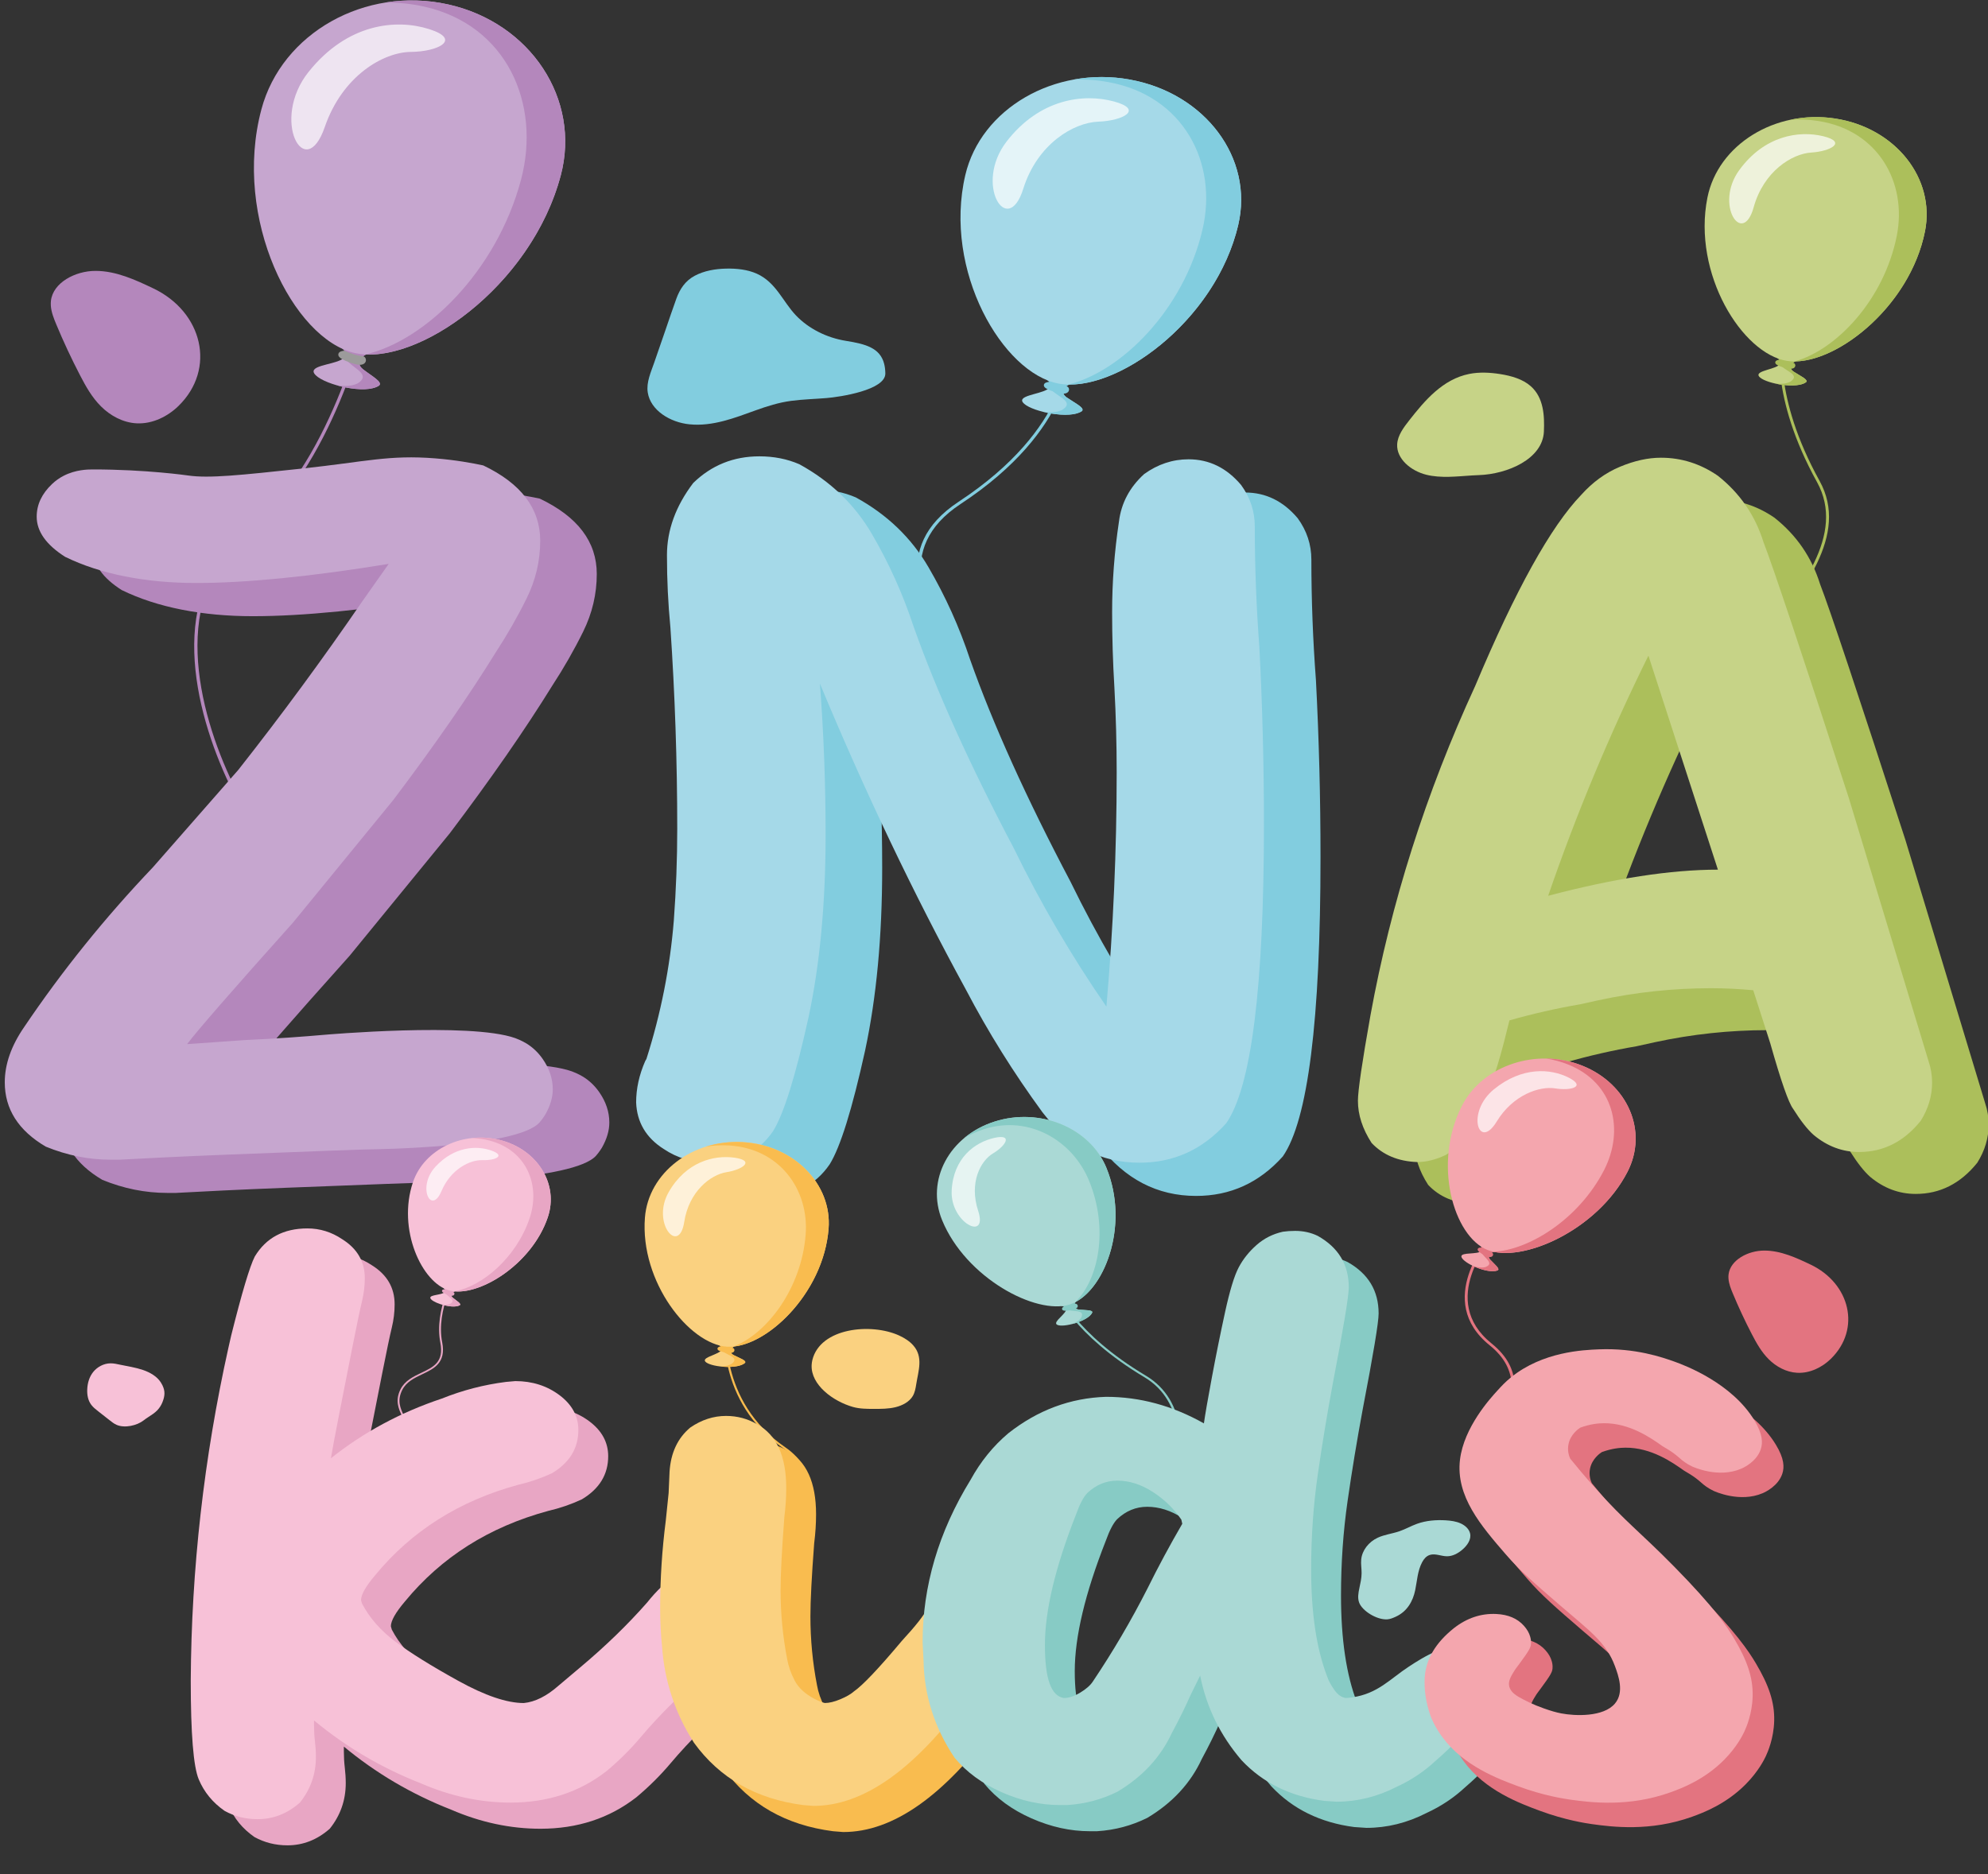 <svg xmlns="http://www.w3.org/2000/svg" id="katman_1" viewBox="0 0 1392.5 1313"><rect x="0" y="0" width="1392.5" height="1313" fill="#333333" stroke="none"/><defs><style>      .st0 {        fill: #fad180;      }      .st1 {        fill: #f7c1d7;      }      .st2 {        fill: #fff;      }      .st3 {        fill: #9c9b9b;      }      .st4 {        fill: #acbf5b;      }      .st5 {        fill: #b487bc;      }      .st6 {        fill: #f9bc4f;      }      .st7 {        fill: #e8a6c4;      }      .st8 {        fill: #a5d9e8;      }      .st9 {        fill: #c6a6cf;      }      .st10 {        fill: #82cddf;      }      .st11 {        fill: #e37480;      }      .st12 {        fill: #f4a6ae;      }      .st13 {        fill: #c6d387;      }      .st14 {        fill: #87cbc5;      }      .st15 {        fill: #aad9d5;      }      .st16 {        opacity: .7;      }    </style></defs><g><path class="st10" d="M671.72,478.12c.21,0,.43-.02.64-.02.62,0,1.24.02,1.85.04-1.54-3-3.11-6.02-4.69-9.06-21.7-41.66-44.15-84.73,3.33-115.99,79.74-52.51,77.48-106.89,77.45-107.43l-2.25.1c.03.53,2.23,53.86-76.55,105.73-48.94,32.23-26.11,76.05-4.03,118.42,1.43,2.75,2.85,5.48,4.25,8.2Z"></path><path class="st8" d="M732.42,265.37s6.97,3.9,1.01,7.51c-5.96,3.61-22.53,4.35-15.98,10.06,6.54,5.69,31.96,10.89,40.34,5.08,2.43-2.18-4.86-5.62-10.53-9.54-5.7-3.93-.81-8.86,3.48-9.75,1.45-.28-18.32-3.36-18.32-3.36Z"></path><path class="st10" d="M747.26,278.47c-5.7-3.93-.81-8.86,3.48-9.75,1.45-.28-18.32-3.36-18.32-3.36,0,0,4.62,2.59,3.11,5.5.77,6.15,18.91,9.64,8.51,16.3-4.3,2.03-8.78,1.83-12.98,1.46,9.75,2.37,21.52,3.01,26.74-.6,2.43-2.18-4.86-5.62-10.53-9.54Z"></path><path class="st8" d="M867.35,157.49c-15.94,68.12-86.49,118.39-125.71,111.25-39.22-7.15-81.17-79.04-65.49-146.07,10.91-46.57,62.54-76.53,115.34-66.91,52.8,9.61,86.76,55.17,75.85,101.73Z"></path><path class="st10" d="M791.49,55.76c-13.62-2.48-27.15-2.32-39.93.08,8.15-.37,16.47.15,24.82,1.68,52.79,9.61,76.82,56.73,65.92,103.31-13.21,56.39-57,99.44-93.95,108.55,40.08.93,103.94-47.49,118.99-111.88,10.91-46.56-23.06-92.12-75.85-101.73Z"></path><g class="st16"><path class="st2" d="M705.1,99.11c23.2-29.97,53.91-33.77,75.14-28.03,21.23,5.75,6.2,13.53-10.98,14.16-17.18.63-42.65,15.51-52.54,47.08-10.92,34.83-34.81-3.25-11.61-33.21Z"></path></g><path class="st10" d="M735.96,273.64c-3.56-1.36-4.99-2.56-4.77-3.99.25-1.67,2.56-1.97,3.33-2.08l.49-.06.97.39c1.5.57,6.7,2.46,10.48,2.53l.77.15c1.27.49,1.91,1.97,1.41,3.23-.34.88-1.71,2.8-6.86,1.58-2.04-.48-4.12-1.11-5.82-1.76Z"></path></g><g><path class="st5" d="M163.51,549.8c-25.41-52.55-44.92-133.73,10.22-175.88,59.57-45.54,83.55-150.26,83.78-151.31l-2.26-.29c-.23,1.04-24,104.83-82.79,149.77-56.14,42.91-37.01,124.73-11.48,178.04.84-.13,1.68-.24,2.52-.33Z"></path><path class="st9" d="M238.56,243.13s7.51,4.73.77,8.71c-6.75,3.97-25.1,4.28-18.13,11.09,6.95,6.79,34.79,13.62,44.33,7.19,2.79-2.43-5.11-6.64-11.19-11.36-6.11-4.72-.48-10.26,4.31-11.14,1.61-.27-20.09-4.48-20.09-4.48Z"></path><path class="st5" d="M254.34,258.75c-6.11-4.72-.48-10.26,4.31-11.14,1.61-.27-20.09-4.48-20.09-4.48,0,0,4.99,3.14,3.18,6.45.56,7.13,20.43,11.77,8.63,19.1-4.85,2.2-9.79,1.82-14.41,1.25,10.66,3.06,23.63,4.18,29.57.18,2.79-2.43-5.11-6.64-11.19-11.36Z"></path><path class="st9" d="M392.75,123.03c-20.83,78.12-101.16,133.84-144.16,124.3-43-9.55-85.97-93.93-65.46-170.81C197.38,23.11,255.85-9.78,313.74,3.07c57.88,12.84,93.26,66.56,79.01,119.96Z"></path><path class="st5" d="M313.74,3.07c-14.93-3.31-29.89-3.57-44.12-1.22,9.02-.16,18.19.72,27.35,2.75,57.88,12.84,82.2,68.04,67.95,121.45-17.26,64.67-67.68,112.93-108.93,122.22,44.24,2.4,117.08-51.4,136.77-125.25,14.25-53.4-21.13-107.12-79.01-119.96Z"></path><g class="st16"><path class="st2" d="M216.23,50.27c27.05-33.83,61.16-37.22,84.35-29.88,23.19,7.33,6.21,15.83-12.81,15.98-19.01.16-47.86,16.5-60.28,52.62-13.72,39.85-38.32-4.9-11.27-38.72Z"></path></g><path class="st3" d="M242.08,252.8c-3.87-1.69-5.39-3.11-5.08-4.76.36-1.92,2.92-2.2,3.77-2.3l.55-.05,1.05.49c1.63.71,7.29,3.07,11.46,3.27l.85.2c1.37.6,2.02,2.34,1.41,3.78-.42,1.01-2.03,3.18-7.66,1.6-2.24-.62-4.49-1.41-6.35-2.23Z"></path></g><g><path class="st4" d="M1197.81,507.73c-.54-15.81,15.53-35.5,34.13-58.31,28.65-35.12,61.12-74.93,40.8-111.67-33.47-60.5-25.66-99.14-25.58-99.52l1.99.33c-.08.38-7.73,38.49,25.41,98.4,20.85,37.7-11.99,77.97-40.97,113.5-17.63,21.61-34.27,42.01-33.76,57.21l-2.02.05Z"></path><path class="st13" d="M1244.35,250.34s5.62,2.95,1,5.93c-4.62,2.98-17.73,3.91-12.39,8.3,5.34,4.38,25.61,7.97,32.09,3.19,1.87-1.78-4-4.35-8.6-7.35-4.61-2.99-.88-7,2.5-7.79,1.14-.25-14.61-2.28-14.61-2.28Z"></path><path class="st4" d="M1256.45,260.41c-4.61-2.99-.88-7,2.5-7.79,1.14-.25-14.61-2.28-14.61-2.28,0,0,3.73,1.96,2.61,4.29.77,4.86,15.24,7.25,7.17,12.74-3.35,1.7-6.91,1.63-10.24,1.42,7.79,1.67,17.13,1.93,21.17-1.03,1.87-1.78-4-4.35-8.6-7.35Z"></path><path class="st13" d="M1348.35,162.06c-10.81,54.29-65.35,95.59-96.61,90.76-31.25-4.85-66.42-60.93-55.78-114.36,7.39-37.12,47.49-61.93,89.58-55.41,42.08,6.52,70.21,41.9,62.82,79.01Z"></path><path class="st4" d="M1285.54,83.05c-10.85-1.68-21.57-1.27-31.63.9,6.44-.47,13.05-.23,19.71.81,42.07,6.52,62.37,43.35,54.98,80.47-8.95,44.94-42.49,79.96-71.51,87.95,31.77-.1,81.07-39.78,91.27-91.11,7.39-37.12-20.73-72.5-62.82-79.01Z"></path><g class="st16"><path class="st2" d="M1218.26,119.19c17.58-24.22,41.8-27.88,58.78-23.77,16.97,4.11,5.27,10.59-8.33,11.45-13.59.85-33.37,13.18-40.36,38.39-7.72,27.82-27.66-1.85-10.09-26.07Z"></path></g><path class="st4" d="M1247.37,256.82c-2.86-1-4.02-1.92-3.88-3.06.16-1.33,1.98-1.61,2.58-1.72l.39-.06.78.29c1.2.43,5.38,1.81,8.37,1.79l.62.1c1.01.36,1.57,1.52,1.2,2.53-.25.71-1.28,2.25-5.4,1.4-1.63-.34-3.29-.79-4.66-1.28Z"></path></g><path class="st5" d="M123.55,835.71h-6.38c-15.44,0-30.6-3.05-45.48-9.15-19.15-11.26-28.73-26.27-28.73-45.05,0-12.67,4.51-25.57,13.57-38.71,26.59-39.42,56.65-76.72,90.17-111.92,19.95-22.76,39.9-45.52,59.85-68.28,30.32-38.47,59.31-77.89,86.98-118.25l18.35-26.04c-54.8,8.92-99.74,13.37-134.85,13.37s-66.77-6.09-91.76-18.3c-13.3-8.45-19.95-17.83-19.95-28.16,0-8.45,3.59-16.07,10.77-22.88,2.44-2.31,5.14-4.23,8.1-5.75,8.37-4.32,16.83-4.45,20.23-4.45,37.54-.04,66.89,4.23,66.89,4.23,14.71,2.14,36.54-.2,80.21-4.88,44.53-4.78,60.64-9.7,93.08-7.1,14.25,1.14,25.84,3.28,33.51,4.93,26.59,12.67,39.9,30.27,39.9,52.79,0,14.08-3.19,27.57-9.57,40.47-6.38,12.91-13.57,25.46-21.54,37.66-19.15,30.97-43.09,65.46-71.81,103.47-23.41,28.62-46.81,57.25-70.22,85.87-42.03,46.93-66.77,75.31-74.21,85.17l39.9-2.82c23.55-1.06,42.76-2.54,55.85-3.69,0,0,102.36-8.99,134.06,2.28,4.29,1.53,7.9,3.76,7.9,3.76,4.42,2.73,8.17,6.29,11.25,10.67,4.79,6.81,7.18,13.97,7.18,21.47,0,5.63-1.73,11.5-5.19,17.6,0,0-1.78,2.96-4.04,5.54-15.62,17.84-117.64,18.88-117.64,18.88-7.29.07-38.05,1.27-99.57,3.66-32.64,1.27-59.31,2.63-76.78,3.59Z"></path><path class="st10" d="M537.17,837.82c19.19,0,33.86-7.38,43.98-22.15,7.47-11.99,15.73-38.52,24.79-79.59,8-37.37,11.99-80.05,11.99-128.04,0-35.52-1.32-70.82-4-105.89,31.46,75.68,65.56,147.19,102.34,214.55,15.47,29.53,33.32,58.14,53.57,85.82,18.13,23.53,40.78,35.3,67.96,35.3,23.99,0,44.25-9.22,60.76-27.68,17.59-25.37,26.39-95.27,26.39-209.71,0-41.53-1.06-82.82-3.2-123.89-2.12-28.14-3.2-56.29-3.2-84.44,0-10.61-3.2-20.3-9.59-29.07-10.12-11.99-22.39-17.99-36.78-17.99-11.19,0-21.59,3.46-31.18,10.38-10.12,9.24-15.99,20.31-17.59,33.22-3.2,21.23-4.8,42.46-4.8,63.67,0,17.54.54,35.07,1.6,52.6,1.07,19.84,1.6,39.69,1.6,59.52,0,54.45-2.4,109.13-7.2,164.03-24.51-35.52-46.1-72.43-64.76-110.74-30.91-58.59-54.37-110.5-70.36-155.72-7.46-22.6-17.19-44.18-29.18-64.71-11.99-20.53-28.91-36.79-50.77-48.79-8.52-3.69-17.85-5.54-27.98-5.54-18.11,0-33.58,6.23-46.37,18.69-12.26,16.16-18.39,32.99-18.39,50.52s.8,33.91,2.4,50.52c3.2,47.06,4.8,94.13,4.8,141.19,0,21.23-.8,42.68-2.4,64.37-2.66,32.77-9.06,65.06-19.19,96.9l-.8,1.38c-4.26,9.69-6.4,19.38-6.4,29.07.54,13.84,6.93,24.69,19.19,32.53,9.59,6.47,20.53,9.69,32.78,9.69Z"></path><path class="st4" d="M1032.28,843.45c-13.3-.47-23.94-4.93-31.92-13.37-6.38-9.85-9.58-19.71-9.58-29.56,0-7.04,2.92-26.98,8.78-59.83,14.36-78.83,38.83-155.79,73.41-230.87,28.19-67.1,52.93-111.67,74.21-133.74,7.98-8.91,17.02-15.49,27.13-19.71,10.1-4.22,19.67-6.34,28.73-6.34,14.36,0,27.65,4.22,39.9,12.67,15.42,12.21,26.06,27.69,31.92,46.46,6.91,17.84,26.86,77.67,59.85,179.49l55.86,184.42c1.6,4.7,2.39,9.62,2.39,14.78,0,9.39-2.67,18.3-7.98,26.75-11.71,14.55-26.07,21.82-43.09,21.82-11.71,0-22.34-3.98-31.92-11.97-4.26-3.75-9.05-9.85-14.36-18.3-3.19-4.22-8.52-19.47-15.96-45.75l-11.97-37.31c-10.11-.93-19.95-1.41-29.52-1.41-26.61,0-52.94,2.82-79,8.45l-12.77,2.82c-16.49,2.82-32.99,6.58-49.47,11.26l-1.6,6.33c-11.71,48.81-26.07,78.13-43.09,87.99-6.92,3.28-13.57,4.93-19.95,4.93ZM1124.04,656.92c46.28-12.2,85.9-18.3,118.89-18.3l-48.67-149.93c-27.13,54.9-50.54,110.98-70.22,168.23Z"></path><path class="st9" d="M83.93,812.44h-6.38c-15.44,0-30.6-3.05-45.48-9.15-19.15-11.26-28.73-26.27-28.73-45.05,0-12.67,4.51-25.57,13.57-38.71,26.59-39.42,56.65-76.72,90.17-111.92,19.95-22.76,39.9-45.52,59.85-68.28,30.32-38.47,59.31-77.89,86.98-118.25l18.35-26.04c-54.8,8.92-99.74,13.37-134.85,13.37s-66.77-6.09-91.76-18.3c-13.3-8.45-19.95-17.83-19.95-28.16,0-8.45,3.59-16.07,10.77-22.88,2.44-2.31,5.14-4.23,8.1-5.75,8.37-4.32,16.83-4.45,20.23-4.45,37.54-.04,66.89,4.23,66.89,4.23,14.71,2.14,36.54-.2,80.21-4.88,44.53-4.78,60.64-9.7,93.08-7.1,14.25,1.14,25.84,3.28,33.51,4.93,26.59,12.67,39.9,30.27,39.9,52.79,0,14.08-3.19,27.57-9.57,40.47-6.38,12.91-13.57,25.46-21.54,37.66-19.15,30.97-43.09,65.46-71.81,103.47-23.41,28.62-46.81,57.25-70.22,85.87-42.03,46.93-66.77,75.31-74.21,85.17l39.9-2.82c23.55-1.06,42.76-2.54,55.85-3.69,0,0,102.36-8.99,134.06,2.28,4.29,1.53,7.9,3.76,7.9,3.76,4.42,2.73,8.17,6.29,11.25,10.67,4.79,6.81,7.18,13.97,7.18,21.47,0,5.63-1.73,11.5-5.19,17.6,0,0-1.78,2.96-4.04,5.54-15.62,17.84-117.64,18.88-117.64,18.88-7.29.07-38.05,1.27-99.57,3.66-32.64,1.27-59.31,2.63-76.78,3.59Z"></path><path class="st8" d="M497.54,814.55c19.19,0,33.86-7.38,43.98-22.15,7.47-11.99,15.73-38.52,24.79-79.59,8-37.37,11.99-80.05,11.99-128.04,0-35.52-1.32-70.82-4-105.89,31.46,75.68,65.56,147.19,102.34,214.55,15.47,29.53,33.32,58.14,53.57,85.82,18.13,23.53,40.78,35.3,67.96,35.3,23.99,0,44.25-9.22,60.76-27.68,17.59-25.37,26.39-95.27,26.39-209.71,0-41.53-1.06-82.82-3.2-123.89-2.12-28.14-3.2-56.29-3.2-84.44,0-10.61-3.2-20.3-9.59-29.07-10.12-11.99-22.39-17.99-36.78-17.99-11.19,0-21.59,3.46-31.18,10.38-10.12,9.24-15.99,20.31-17.59,33.22-3.2,21.23-4.8,42.46-4.8,63.67,0,17.54.54,35.07,1.6,52.6,1.07,19.84,1.6,39.69,1.6,59.52,0,54.45-2.4,109.13-7.2,164.03-24.51-35.52-46.1-72.43-64.76-110.74-30.91-58.59-54.37-110.5-70.36-155.72-7.46-22.6-17.19-44.18-29.18-64.71-11.99-20.53-28.91-36.79-50.77-48.79-8.52-3.69-17.85-5.54-27.98-5.54-18.11,0-33.58,6.23-46.37,18.69-12.26,16.16-18.39,32.99-18.39,50.52s.8,33.91,2.4,50.52c3.2,47.06,4.8,94.13,4.8,141.19,0,21.23-.8,42.68-2.4,64.37-2.66,32.77-9.06,65.06-19.19,96.9l-.8,1.38c-4.26,9.69-6.4,19.38-6.4,29.07.54,13.84,6.93,24.69,19.19,32.53,9.59,6.47,20.53,9.69,32.78,9.69Z"></path><path class="st13" d="M992.66,814.08c-13.3-.47-23.94-4.93-31.92-13.37-6.38-9.85-9.58-19.71-9.58-29.56,0-7.04,2.92-26.98,8.78-59.83,14.36-78.83,38.83-155.79,73.41-230.87,28.19-67.1,52.93-111.67,74.21-133.74,7.98-8.91,17.02-15.49,27.13-19.71,10.1-4.22,19.67-6.34,28.73-6.34,14.36,0,27.65,4.22,39.9,12.67,15.42,12.21,26.06,27.69,31.92,46.46,6.91,17.84,26.86,77.67,59.85,179.49l55.86,184.42c1.6,4.7,2.39,9.62,2.39,14.78,0,9.39-2.67,18.3-7.98,26.75-11.71,14.55-26.07,21.82-43.09,21.82-11.71,0-22.34-3.98-31.92-11.97-4.26-3.75-9.05-9.85-14.36-18.3-3.19-4.22-8.52-19.47-15.96-45.75l-11.97-37.31c-10.11-.93-19.95-1.41-29.52-1.41-26.61,0-52.94,2.82-79,8.45l-12.77,2.82c-16.49,2.82-32.99,6.58-49.47,11.26l-1.6,6.33c-11.71,48.81-26.07,78.13-43.09,87.99-6.92,3.28-13.57,4.93-19.95,4.93ZM1084.42,627.55c46.28-12.2,85.9-18.3,118.89-18.3l-48.67-149.93c-27.13,54.9-50.54,110.98-70.22,168.23Z"></path><g><path class="st7" d="M259.71,1024.99l-.61-1.02c.15-.07,15.16-7.2,22.81-18.08,3.65-5.19,1.77-9.28-.41-14.02-2.29-4.99-4.9-10.64-1.01-18.48,3.05-6.15,8.96-8.96,14.67-11.68,8.55-4.07,15.93-7.58,13.27-21.14-4.56-23.23,10.41-48.31,10.56-48.56l1.16.54c-.15.25-14.91,24.98-10.42,47.82,2.82,14.38-5.7,18.44-13.94,22.36-5.52,2.63-11.23,5.34-14.09,11.12-3.66,7.4-1.28,12.58,1.03,17.59,2.22,4.82,4.31,9.37.3,15.07-7.84,11.15-23.16,18.42-23.31,18.49Z"></path><path class="st1" d="M310.44,902.03s3.31,2.23.13,3.82c-3.18,1.59-11.54,1.34-8.54,4.46,3.01,3.11,15.52,6.68,20.03,4.07,1.33-1.01-2.16-3.01-4.82-5.2-2.66-2.19.04-4.49,2.24-4.77.74-.09-9.04-2.38-9.04-2.38Z"></path><path class="st7" d="M317.24,909.19c-2.66-2.19.04-4.49,2.24-4.77.74-.09-9.04-2.38-9.04-2.38,0,0,2.19,1.48,1.29,2.89.08,3.13,9.02,5.57,3.46,8.52-2.26.86-4.51.59-6.6.24,4.78,1.56,10.67,2.32,13.48.7,1.33-1.01-2.16-3.01-4.82-5.2Z"></path><path class="st1" d="M383.69,852.81c-11.43,33.69-49.42,56.34-68.79,51.27-19.36-5.08-36.85-42.84-25.61-75.99,7.82-23.03,35.28-36.17,61.35-29.34,26.06,6.83,40.86,31.04,33.04,54.07Z"></path><path class="st7" d="M350.65,798.75c-6.72-1.76-13.54-2.18-20.08-1.46,4.11.12,8.27.69,12.4,1.77,26.06,6.83,35.78,31.45,27.97,54.49-9.47,27.89-33.64,47.91-52.68,51.1,20.1,1.98,54.64-19.99,65.44-51.84,7.81-23.03-6.98-47.24-33.04-54.07Z"></path><g class="st16"><path class="st2" d="M305.04,817.32c13.17-14.21,28.8-14.97,39.19-11.28,10.39,3.69,2.43,7.05-6.23,6.71-8.67-.33-22.22,6.2-28.78,21.72-7.24,17.12-17.34-2.95-4.17-17.15Z"></path></g><path class="st7" d="M311.81,906.34c-1.72-.82-2.38-1.48-2.2-2.19.21-.83,1.39-.9,1.78-.92h.25s.47.22.47.22c.73.35,3.25,1.49,5.14,1.67l.38.11c.61.29.86,1.06.55,1.68-.22.43-1,1.34-3.53.54-1-.32-2.01-.71-2.84-1.11Z"></path></g><g><path class="st11" d="M1053.2,999.99c-3.95,13-8,26.38-5.87,40.5.5-.94,1.06-1.86,1.66-2.76-1.26-12.88,2.48-25.24,6.14-37.28,6.4-21.03,12.44-40.9-10.42-59.33-37.52-30.24-.18-72.53.2-72.95l-1.55-1.09c-.39.44-38.89,43.98.01,75.33,21.97,17.71,16.08,37.07,9.84,57.58Z"></path><g><path class="st12" d="M1036.62,872.34s3.79,3.37-.59,4.91c-4.38,1.54-15.03-.09-11.8,4.37,3.23,4.45,18.54,10.98,24.82,8.35,1.9-1.08-2.17-4.19-5.14-7.41-2.98-3.21.93-5.74,3.81-5.75.97,0-11.1-4.47-11.1-4.47Z"></path><path class="st11" d="M1043.9,882.56c-2.98-3.21.93-5.74,3.81-5.75.97,0-11.1-4.47-11.1-4.47,0,0,2.51,2.24,1.08,3.89-.51,4.01,10.44,8.53,2.75,11.44-3.07.74-5.89.04-8.49-.72,5.81,2.74,13.19,4.64,17.1,3.01,1.9-1.08-2.17-4.19-5.14-7.41Z"></path></g><path class="st12" d="M1139.99,820.9c-21.25,41.28-74.3,64.28-98.07,54.77-23.77-9.52-38.7-60.55-17.8-101.18,14.53-28.22,52.25-40.71,84.24-27.89,31.99,12.82,46.15,46.09,31.62,74.31Z"></path><path class="st11" d="M1108.37,746.59c-8.25-3.31-16.88-4.92-25.4-5.01,5.24.79,10.45,2.18,15.51,4.21,31.99,12.82,39.57,45.82,25.04,74.05-17.6,34.17-52.46,55.98-77.43,57.08,25.33,5.68,73.82-17,93.9-56.02,14.53-28.22.37-61.49-31.62-74.31Z"></path><g class="st16"><path class="st2" d="M1046.37,763.18c19.64-16.11,39.78-14.63,52.34-8.28,12.56,6.35,1.73,9.39-9.29,7.6-11.03-1.78-29.65,4.45-41.08,23.26-12.63,20.75-21.6-6.48-1.97-22.59Z"></path></g><path class="st11" d="M1037.51,878.06c-2.04-1.32-2.75-2.26-2.38-3.14.44-1.03,1.96-.93,2.46-.9l.32.02.56.37c.86.56,3.86,2.42,6.25,2.94l.47.2c.73.47.89,1.49.37,2.23-.36.52-1.54,1.56-4.62.14-1.22-.57-2.43-1.23-3.41-1.86Z"></path></g><g><path class="st14" d="M824.13,1050.3c.54-.03,1.08-.05,1.61-.06,3.74-33.01,6.26-68.96-23.24-86.58-49.48-29.55-61.27-58.34-61.38-58.63l-1.51.46c.11.29,12.02,29.49,61.99,59.33,28.79,17.19,26.24,52.8,22.52,85.47Z"></path><g><path class="st15" d="M743.08,914.76s5.17.06,3.34,3.71c-1.84,3.66-10.41,8.85-4.79,10,5.61,1.15,21.11-3.44,23.43-8.97.49-1.87-4.69-1.59-9.18-2.04-4.5-.45-3.73-4.5-1.76-6.21.67-.57-11.03,3.51-11.03,3.51Z"></path><path class="st14" d="M755.88,917.46c-4.5-.45-3.73-4.5-1.76-6.21.67-.57-11.03,3.51-11.03,3.51,0,0,3.43.04,3.71,2.03,2.7,3.06,13.68-.33,10.61,6.24-1.54,2.33-4.01,3.52-6.39,4.54,6.09-1.56,12.61-4.63,14.05-8.07.49-1.87-4.69-1.59-9.18-2.04Z"></path></g><path class="st15" d="M774.95,818.09c16.85,40.98-2.09,88.25-25.69,95.8-23.59,7.54-72.75-18.68-89.33-59.01-11.51-28.02,4.89-58.97,36.66-69.13,31.77-10.16,66.85,4.32,78.37,32.33Z"></path><path class="st14" d="M696.58,785.76c-8.19,2.62-15.35,6.63-21.28,11.61,4.21-2.56,8.85-4.69,13.88-6.3,31.76-10.16,62.12,8.03,73.64,36.06,13.94,33.92,6.59,69.59-9.74,85.15,21.74-11.11,37.8-55.45,21.87-94.19-11.52-28.02-46.6-42.49-78.37-32.33Z"></path><g class="st16"><path class="st2" d="M666.6,833.93c1.23-22.72,16.2-33.64,29.68-36.73,13.47-3.08,8.35,5.43-.59,10.74-8.94,5.31-16.99,20.64-10.52,40.35,7.13,21.76-19.79,8.35-18.56-14.36Z"></path></g><path class="st14" d="M748.05,918.16c-2.41.3-3.61.08-4.03-.75-.49-.96.63-1.8,1-2.07l.24-.17.67-.07c1.02-.13,4.49-.63,6.54-1.69l.47-.14c.85-.1,1.75.5,1.96,1.32.14.57.13,1.99-3.07,2.83-1.27.33-2.61.6-3.76.75Z"></path></g><g><path class="st6" d="M549.29,1015.05c22.59,15.48,17.33,38.28,10.65,67.15-3.27,14.13-6.88,29.83-7.21,46.47.45-.17.87-.36,1.33-.52.01,0,.03,0,.04-.01.44-15.96,3.96-31.24,7.3-45.67,6.51-28.15,12.13-52.47-11.2-68.45-47.74-32.71-41.04-85.14-40.96-85.66l-1.48-.16c-.08.53-6.89,53.68,41.53,86.86Z"></path><g><path class="st0" d="M502.94,941.95s4.96,2.01,1.42,4.84c-3.54,2.83-14.3,4.61-9.45,7.83,4.86,3.21,22.01,4.62,26.91.16,1.37-1.62-3.75-3.3-7.86-5.42-4.12-2.12-1.42-5.74,1.3-6.65.92-.3-12.33-.76-12.33-.76Z"></path><path class="st6" d="M513.96,949.36c-4.12-2.12-1.42-5.74,1.3-6.65.92-.3-12.33-.76-12.33-.76,0,0,3.29,1.34,2.59,3.36,1.12,3.97,13.34,4.83,7.21,10-2.61,1.66-5.57,1.89-8.35,1.97,6.62.78,14.39.28,17.44-2.49,1.37-1.62-3.75-3.3-7.86-5.42Z"></path></g><path class="st0" d="M580.38,860.77c-3.57,45.83-44.68,84.26-71.07,82.67-26.39-1.61-61.09-45.37-57.57-90.47,2.45-31.33,33.22-54.99,68.75-52.84,35.53,2.16,62.34,29.31,59.9,60.64Z"></path><path class="st6" d="M520.48,800.13c-9.16-.56-18,.62-26.12,3.19,5.29-.89,10.79-1.2,16.41-.85,35.52,2.16,55.99,31.11,53.55,62.45-2.96,37.94-27.29,69.55-50.55,78.41,26.32-2.53,63.24-39.23,66.61-82.55,2.45-31.33-24.37-58.48-59.9-60.64Z"></path><g class="st16"><path class="st2" d="M468.31,835.28c12.16-21.43,31.88-26.33,46.35-24.23,14.47,2.1,5.41,8.37-5.76,10.13-11.18,1.76-26.35,13.49-29.64,34.93-3.65,23.65-23.12.6-10.95-20.82Z"></path></g><path class="st6" d="M506.08,947.09c-2.47-.61-3.52-1.28-3.52-2.24,0-1.11,1.48-1.49,1.97-1.62l.31-.08.68.18c1.04.26,4.64,1.09,7.12.84l.52.04c.88.22,1.45,1.14,1.25,2-.13.61-.84,1.97-4.33,1.58-1.38-.16-2.8-.41-3.99-.7Z"></path></g><path class="st7" d="M201.29,1292.76c-8.35,0-16.04-1.94-23.06-5.81-8.35-5.81-14.39-13.17-18.12-22.09-3.74-8.91-5.6-31.97-5.6-69.17.43-78.27,9.22-155.97,26.36-233.09l1.98-8.72c7.46-29.84,12.95-48.25,16.47-55.22,7.91-13.17,20.2-19.76,36.9-19.76,8.78,0,16.91,2.52,24.38,7.56,10.54,6.59,15.82,15.69,15.82,27.32,0,5.43-.66,10.85-1.98,16.28-1.32,5.43-3.52,15.89-6.59,31.39-3.08,15.5-6.16,31.1-9.22,46.79-3.08,15.69-5.06,26.26-5.93,31.68,22.84-18.21,48.76-32.16,77.76-41.85,14.5-5.81,29.43-9.68,44.81-11.63l6.59-.58c11.86,0,22.18,3.3,30.97,9.88,8.78,6.59,13.18,14.73,13.18,24.41,0,12.79-6.16,22.87-18.45,30.23-7.48,3.49-15.38,6.2-23.72,8.14-41.3,11.24-74.69,32.36-100.16,63.36-6.59,7.76-9.89,13.57-9.89,17.44l.66,2.33c5.27,10.08,13.07,18.99,23.39,26.74,10.32,7.76,24.93,16.86,43.82,27.32,18.88,10.46,34.27,15.69,46.13,15.69,7.91-.77,16.03-4.84,24.38-12.21l15.16-12.79c17.56-14.72,33.16-29.84,46.79-45.34,13.61-17.05,27.02-25.58,40.2-25.58,8.34,0,15.59,2.62,21.75,7.85,6.15,5.23,9.22,11.53,9.22,18.89,0,5.81-2.97,12.02-8.9,18.6-5.93,6.59-11.76,13.37-17.46,20.34-7.91,10.46-16.92,20.54-27.02,30.23-7.91,7.76-15.38,15.79-22.4,24.12-7.03,8.34-14.94,16.18-23.72,23.54-18.89,14.73-41.3,22.09-67.21,22.09-21.09,0-41.96-4.45-62.6-13.37-27.67-10.84-52.72-25.58-75.12-44.18v3.49c0,3.88.22,7.66.66,11.33.43,3.69.66,7.27.66,10.75,0,12.02-3.74,22.67-11.2,31.97-8.79,7.75-18.68,11.63-29.65,11.63Z"></path><path class="st6" d="M590.72,1283.46l-7.25-.58c-32.95-4.26-58.43-18.79-76.44-43.6-13.18-20.54-20.65-43.01-22.4-67.43-.89-8.91-1.32-18.02-1.32-27.32,0-20.14,1.32-40.49,3.95-61.03l1.98-19.18.66-15.11c.88-13.17,5.7-23.44,14.5-30.81,7.91-5.42,16.25-8.14,25.04-8.14,7.91,0,15.16,1.94,21.75,5.81,13.61,7.37,20.43,22.29,20.43,44.76,0,6.59-.44,13.37-1.32,20.34-1.76,23.25-2.64,40.31-2.64,51.15,0,16.28,1.53,32.36,4.61,48.25.88,5.04,2.64,10.08,5.27,15.11,2.64,5.04,7.25,9.3,13.84,12.79,3.07,1.55,5.49,2.53,7.25,2.91,3.07,0,6.69-.87,10.87-2.62,4.17-1.74,7.35-3.58,9.56-5.52,6.15-4.26,17.35-16.08,33.61-35.46,9.66-10.46,15.59-18.02,17.79-22.67,6.59-11.23,16.03-16.86,28.34-16.86,7.91,0,15.04,2.42,21.42,7.27,6.36,4.85,9.56,11.14,9.56,18.89-.44,7.76-2.86,14.92-7.25,21.51l-24.38,31.97c-36.9,50.38-72.71,75.56-107.41,75.56Z"></path><path class="st14" d="M768.64,1282.88h-5.27c-13.62,0-27.24-3-40.86-9.01-13.62-6-24.61-14.04-32.95-24.12-14.06-20.93-21.31-43.6-21.75-68.01l-.66-12.79c0-39.53,11.2-77.5,33.61-113.93,7.02-12.79,15.81-23.63,26.36-32.55,20.64-16.28,43.49-24.79,68.53-25.58,23.72,0,46.56,6.2,68.53,18.6.88-6.19,2.74-16.95,5.6-32.26,2.85-15.3,5.93-30.52,9.22-45.63,3.29-15.11,6.48-25.58,9.56-31.39,3.07-5.81,7.25-11.04,12.52-15.69,5.27-4.65,11.42-7.75,18.45-9.3,2.64-.38,5.49-.58,8.57-.58,5.7,0,10.98,1.16,15.81,3.49,14.5,8.14,21.75,20.15,21.75,36.04,0,6.2-3.74,28.68-11.2,67.43-3.95,21.32-7.48,42.63-10.54,63.94-3.08,21.32-4.61,43.4-4.61,66.26,0,30.62,3.73,55.61,11.2,74.98.88,2.72,2.52,5.81,4.94,9.3,2.41,3.49,5.16,5.43,8.24,5.81.97-.06,2.47-.18,4.28-.44,18.1-2.56,26.73-13.06,39.87-21.62,9.61-6.26,28.04-18.26,42.25-13.1,12.15,4.42,18.6,20.28,15.74,32.24-.84,3.51-4.16,7.33-9.97,15.29-8.36,11.45-18.21,22.05-29.56,31.8-7.91,7.37-16.92,13.37-27.02,18.02-13.62,6.98-27.67,10.46-42.17,10.46l-8.57-.58c-23.72-3.1-43.06-12.59-57.99-28.48-14.94-17.44-24.61-37.2-28.99-59.29l-6.59,13.37c-3.95,8.92-8.35,17.83-13.18,26.74-7.91,17.06-20.65,30.81-38.22,41.27-10.99,5.43-22.63,8.53-34.92,9.3ZM766,1207.89c3.51,0,7.35-1.25,11.53-3.78,4.17-2.52,7.14-5.13,8.9-7.85,14.05-20.93,26.79-42.62,38.22-65.1,7.46-15.11,15.59-30.23,24.38-45.34l-.66-2.91c-5.27-7.75-11.97-14.24-20.1-19.47-8.13-5.23-16.37-7.85-24.71-7.85-7.91,0-14.94,2.91-21.09,8.72-2.64,2.72-5.27,7.76-7.91,15.11-14.5,36.82-21.74,67.24-21.74,91.26s4.39,35.66,13.18,37.2Z"></path><path class="st1" d="M180.39,1274.44c-8.35,0-16.04-1.94-23.06-5.81-8.35-5.81-14.39-13.17-18.12-22.09-3.74-8.91-5.6-31.97-5.6-69.17.43-78.27,9.22-155.97,26.36-233.09l1.98-8.72c7.46-29.84,12.95-48.25,16.47-55.22,7.91-13.17,20.2-19.76,36.9-19.76,8.78,0,16.91,2.52,24.38,7.56,10.54,6.59,15.82,15.69,15.82,27.32,0,5.43-.66,10.85-1.98,16.28-1.32,5.43-3.52,15.89-6.59,31.39-3.08,15.5-6.16,31.1-9.22,46.79-3.08,15.69-5.06,26.26-5.93,31.68,22.84-18.21,48.76-32.16,77.76-41.85,14.5-5.81,29.43-9.68,44.81-11.63l6.59-.58c11.86,0,22.18,3.3,30.97,9.88,8.78,6.59,13.18,14.73,13.18,24.41,0,12.79-6.16,22.87-18.45,30.23-7.48,3.49-15.38,6.2-23.72,8.14-41.3,11.24-74.69,32.36-100.16,63.36-6.59,7.76-9.89,13.57-9.89,17.44l.66,2.33c5.27,10.08,13.07,18.99,23.39,26.74,10.32,7.76,24.93,16.86,43.82,27.32,18.88,10.46,34.27,15.69,46.13,15.69,7.91-.77,16.03-4.84,24.38-12.21l15.16-12.79c17.56-14.72,33.16-29.84,46.79-45.34,13.61-17.05,27.02-25.58,40.2-25.58,8.34,0,15.59,2.62,21.75,7.85,6.15,5.23,9.22,11.53,9.22,18.89,0,5.81-2.97,12.02-8.9,18.6-5.93,6.59-11.76,13.37-17.46,20.34-7.91,10.46-16.92,20.54-27.02,30.23-7.91,7.76-15.38,15.79-22.4,24.12-7.03,8.34-14.94,16.18-23.72,23.54-18.89,14.73-41.3,22.09-67.21,22.09-21.09,0-41.96-4.45-62.6-13.37-27.67-10.84-52.72-25.58-75.12-44.18v3.49c0,3.88.22,7.66.66,11.33.43,3.69.66,7.27.66,10.75,0,12.02-3.74,22.67-11.2,31.97-8.79,7.75-18.68,11.63-29.65,11.63Z"></path><path class="st0" d="M569.82,1265.14l-7.25-.58c-32.95-4.26-58.43-18.79-76.44-43.6-13.18-20.54-20.65-43.01-22.4-67.43-.89-8.91-1.32-18.02-1.32-27.32,0-20.14,1.32-40.49,3.95-61.03l1.98-19.18.66-15.11c.88-13.17,5.7-23.44,14.5-30.81,7.91-5.42,16.25-8.14,25.04-8.14,7.91,0,15.16,1.94,21.75,5.81,13.61,7.37,20.43,22.29,20.43,44.76,0,6.59-.44,13.37-1.32,20.34-1.76,23.25-2.64,40.31-2.64,51.15,0,16.28,1.53,32.36,4.61,48.25.88,5.04,2.64,10.08,5.27,15.11,2.64,5.04,7.25,9.3,13.84,12.79,3.07,1.55,5.49,2.53,7.25,2.91,3.07,0,6.69-.87,10.87-2.62,4.17-1.74,7.35-3.58,9.56-5.52,6.15-4.26,17.35-16.08,33.61-35.46,9.66-10.46,15.59-18.02,17.79-22.67,6.59-11.23,16.03-16.86,28.34-16.86,7.91,0,15.04,2.42,21.42,7.27,6.36,4.85,9.56,11.14,9.56,18.89-.44,7.76-2.86,14.92-7.25,21.51l-24.38,31.97c-36.9,50.38-72.71,75.56-107.41,75.56Z"></path><path class="st15" d="M747.73,1264.55h-5.27c-13.62,0-27.24-3-40.86-9.01-13.62-6-24.61-14.04-32.95-24.12-14.06-20.93-21.31-43.6-21.75-68.01l-.66-12.79c0-39.53,11.2-77.5,33.61-113.93,7.02-12.79,15.81-23.63,26.36-32.55,20.64-16.28,43.49-24.79,68.53-25.58,23.72,0,46.56,6.2,68.53,18.6.88-6.19,2.74-16.95,5.6-32.26,2.85-15.3,5.93-30.52,9.22-45.63,3.29-15.11,6.48-25.58,9.56-31.39,3.07-5.81,7.25-11.04,12.52-15.69,5.27-4.65,11.42-7.75,18.45-9.3,2.64-.38,5.49-.58,8.57-.58,5.7,0,10.98,1.16,15.81,3.49,14.5,8.14,21.75,20.15,21.75,36.04,0,6.2-3.74,28.68-11.2,67.43-3.95,21.32-7.48,42.63-10.54,63.94-3.08,21.32-4.61,43.4-4.61,66.26,0,30.62,3.73,55.61,11.2,74.98.88,2.72,2.52,5.81,4.94,9.3,2.41,3.49,5.16,5.43,8.24,5.81.97-.06,2.47-.18,4.28-.44,18.1-2.56,26.73-13.06,39.87-21.62,9.61-6.26,28.04-18.26,42.25-13.1,12.15,4.42,18.6,20.28,15.74,32.24-.84,3.51-4.16,7.33-9.97,15.29-8.36,11.45-18.21,22.05-29.56,31.8-7.91,7.37-16.92,13.37-27.02,18.02-13.62,6.98-27.67,10.46-42.17,10.46l-8.57-.58c-23.72-3.1-43.06-12.59-57.99-28.48-14.94-17.44-24.61-37.2-28.99-59.29l-6.59,13.37c-3.95,8.92-8.35,17.83-13.18,26.74-7.91,17.06-20.65,30.81-38.22,41.27-10.99,5.43-22.63,8.53-34.92,9.3ZM745.1,1189.57c3.51,0,7.35-1.25,11.53-3.78,4.17-2.52,7.14-5.13,8.9-7.85,14.05-20.93,26.79-42.62,38.22-65.1,7.46-15.11,15.59-30.23,24.38-45.34l-.66-2.91c-5.27-7.75-11.97-14.24-20.1-19.47-8.13-5.23-16.37-7.85-24.71-7.85-7.91,0-14.94,2.91-21.09,8.72-2.64,2.72-5.27,7.76-7.91,15.11-14.5,36.82-21.74,67.24-21.74,91.26s4.39,35.66,13.18,37.2Z"></path><path class="st0" d="M568.51,956.38c.05-1.18.22-2.38.51-3.6,5.53-22.67,41.19-26.13,60.75-17.19,3.78,1.73,7.32,3.98,9.94,6.95,7.15,8.11,3.55,17.82,2.09,27.09-.46,2.9-.94,5.86-2.49,8.45-2.4,3.98-7.12,6.54-12.05,7.74-4.93,1.2-10.11,1.2-15.22,1.19-4.92,0-9.94-.03-14.62-1.36-13.82-3.93-29.48-15.39-28.91-29.25Z"></path><path class="st15" d="M991.26,1114.12c1.39-6.64,1.62-13.59,4.89-19.71,1.15-2.16,2.84-4.3,5.42-5.1,3.81-1.19,7.89.92,11.93.95,4.02.03,7.69-2.03,10.6-4.45,3.65-3.05,6.64-7.34,5.61-11.63-.73-3.04-3.42-5.52-6.59-6.95-3.17-1.43-6.79-1.93-10.35-2.15-6.81-.42-13.8.14-20.13,2.4-4.27,1.53-8.15,3.8-12.45,5.27-4.94,1.69-10.35,2.3-15.04,4.45-6.48,2.97-11.04,8.92-11.68,15.25-.33,3.23.3,6.47.27,9.71-.03,3.53-.84,7.02-1.58,10.49-.69,3.28-1.31,6.71-.2,9.89,2.08,6.01,12.51,12.39,19.76,11.91,2.09-.14,4.02-.98,5.88-1.82,8.13-3.68,12.09-10.99,13.66-18.51Z"></path><path class="st11" d="M1210.71,895.6c.23,3.56,1.6,7.07,3.01,10.45,4.04,9.72,8.52,19.31,13.41,28.72,3.22,6.2,6.68,12.4,11.81,17.5,5.13,5.1,12.17,9.04,19.88,9.45,8.97.48,17.57-3.87,23.59-9.76,21.35-20.87,13.53-52.85-14.17-66.04-10.14-4.83-20.82-9.78-32.34-9.82-11.52-.04-23.96,6.66-25.13,16.78-.1.91-.12,1.81-.06,2.71Z"></path><path class="st1" d="M113.85,970.59c-.34-.69-.74-1.41-1.21-2.14-2.66-4.19-7.49-7-12.57-8.73-5.08-1.73-10.49-2.52-15.78-3.63-2.25-.47-4.52-1.01-6.83-1-4.84.03-9.39,2.58-12.18,6.07-2.79,3.49-3.98,7.82-4.17,12.09-.18,3.83.47,7.84,2.9,11.01,1.3,1.7,3.06,3.08,4.79,4.44,2.71,2.12,5.41,4.25,8.12,6.37,1.46,1.15,2.94,2.31,4.68,3.09,5.72,2.56,14.42.49,18.93-3.05,1.08-.85,2.22-1.63,3.39-2.39,2.24-1.46,4.53-2.9,6.32-4.8,1.52-1.62,2.69-3.47,3.49-5.45,1.83-4.51,2.03-7.91.1-11.87Z"></path><path class="st5" d="M35.6,214.09c.29,4.44,2,8.82,3.76,13.03,5.04,12.13,10.63,24.08,16.72,35.82,4.01,7.73,8.33,15.47,14.73,21.83,6.39,6.36,15.18,11.27,24.8,11.79,11.19.6,21.91-4.83,29.42-12.17,26.62-26.03,16.88-65.92-17.67-82.37-12.65-6.02-25.97-12.2-40.34-12.25-14.38-.05-29.89,8.31-31.34,20.92-.13,1.13-.15,2.26-.07,3.39Z"></path><path class="st10" d="M619.28,254.74c-2.9-10.97-12.84-13.73-26.63-15.93-13.55-2.16-26.21-8.53-35.08-17.8-9.26-9.68-13.94-23.18-27.47-29.27-6.61-2.97-14.25-3.72-21.59-3.56-7.56.17-15.32,1.52-21.86,5-6.8,3.62-10.47,9.46-12.85,15.93-2.72,7.42-5.18,14.92-7.76,22.37-2.59,7.5-5.18,15.01-7.78,22.51-2.3,6.67-5.64,13.82-4.55,20.91,1.93,12.57,15.65,21.02,29.25,22.36,16.27,1.61,31.57-4.47,46.26-9.76,8.06-2.9,16.23-5.51,24.87-6.66,8.26-1.1,16.63-1.29,24.94-1.98,9.27-.77,41.3-5.54,41.11-17.27-.04-2.59-.34-4.87-.87-6.87Z"></path><path class="st13" d="M1031.18,333.07c1.58-.1,3.14-.18,4.68-.23,20.03-.67,44.75-11.27,45.57-30.54.48-11.23-.19-23.75-9.17-31.72-5.62-4.99-13.61-7.28-21.46-8.52-7.16-1.13-14.58-1.52-21.67-.1-18.54,3.71-31.05,18.53-41.87,32.32-4.08,5.19-8.31,10.76-8.61,17.07-.49,10.01,9.48,18.52,20.41,21.24,10.24,2.55,21.56,1.15,32.12.48Z"></path><g><path class="st11" d="M1114.97,1277.88c-3.94-.55-18.59-2.74-36.34-9.31-14.04-5.19-38.42-14.21-53.36-34.66-4.93-6.74-7.5-12.78-8.15-14.65-3.25-9.37-4.6-18.39-4.06-27.05.79-12.71,7.57-24.18,20.37-34.42,9.12-7.15,19.06-10.48,29.8-9.96,8.31.4,14.74,3.15,19.29,8.25,2.19,2.44,3.66,4.99,4.4,7.66.27.96.77,2.85.54,5.19-.24,2.44-1.18,4.42-8.15,13.85-2.47,3.35-2.59,3.42-3.27,4.49-2.31,3.7-4.52,7.23-3.9,10.76.48,2.77,2.34,5.39,6.78,7.92,4.27,2.44,10.16,5.42,17.59,8.02,4.95,1.74,8.42,2.77,12.17,3.49,9.64,1.87,29.57,2.68,37.63-6.92,6.67-7.94,2.38-19.63,0-26.12-6.2-16.91-18.36-25.27-38.24-42.44-18.25-15.75-28.36-24.48-38.24-35.91-17.28-19.99-35.19-40.71-32.08-66.38,2.77-22.77,21.3-43.01,26.29-48.47,2.95-3.22,5.45-5.95,9.48-9.21,22.3-18.02,50.55-19.14,61.68-19.59,25.38-1.01,44.32,5.58,53.05,8.71,7.32,2.62,39.92,14.98,55.67,40.97,5.87,9.68,6.04,15.72,4.51,20.33-2.83,8.51-11.59,12.71-13.78,13.65-16.03,6.86-33.68-1.31-34.41-1.65-3.91-1.87-6.64-4.01-8.34-5.55-5.9-5.32-11.1-7.75-12.54-8.78-7.69-5.45-22.7-16.1-40.95-15.92-3.52.03-9.3.49-16.41,3.1-1.37.9-6.74,4.63-8.21,11.38-1.05,4.82.43,8.71,1.17,10.34,3.81,4.72,9.83,12.01,17.58,20.68,21.42,23.94,30.93,30.28,55.1,54.81,28.4,28.83,37.34,42.49,42.2,50.67,8.94,15.06,13.23,27.03,12.9,40.33-.31,12.42-4.52,21.95-5.86,24.82-1.02,2.17-5.12,10.6-14.07,19.65-13.91,14.06-30.07,20.07-37.51,22.75-29.42,10.6-56.17,7.15-70.34,5.17Z"></path><path class="st12" d="M1099.88,1260.75c-3.94-.55-18.59-2.74-36.34-9.31-14.04-5.19-38.42-14.21-53.36-34.66-4.93-6.74-7.5-12.78-8.15-14.65-3.25-9.37-4.6-18.39-4.06-27.05.79-12.71,7.57-24.18,20.37-34.42,9.12-7.15,19.06-10.48,29.8-9.96,8.31.4,14.74,3.15,19.29,8.25,2.19,2.44,3.66,4.99,4.4,7.66.27.96.77,2.85.54,5.19-.24,2.44-1.18,4.42-8.15,13.85-2.47,3.35-2.59,3.42-3.27,4.49-2.31,3.7-4.52,7.23-3.9,10.76.48,2.77,2.34,5.39,6.78,7.92,4.27,2.44,10.16,5.42,17.59,8.02,4.95,1.74,8.42,2.77,12.17,3.49,9.64,1.87,29.57,2.68,37.63-6.92,6.67-7.94,2.38-19.63,0-26.12-6.2-16.91-18.36-25.27-38.24-42.44-18.25-15.75-28.36-24.48-38.24-35.91-17.28-19.99-35.19-40.71-32.08-66.38,2.77-22.77,21.3-43.01,26.29-48.47,2.95-3.22,5.45-5.95,9.48-9.21,22.3-18.02,50.55-19.14,61.68-19.59,25.38-1.01,44.32,5.58,53.05,8.71,7.32,2.62,39.92,14.98,55.67,40.97,5.87,9.68,6.04,15.72,4.51,20.33-2.83,8.51-11.59,12.71-13.78,13.65-16.03,6.86-33.68-1.31-34.41-1.65-3.91-1.87-6.64-4.01-8.34-5.55-5.9-5.32-11.1-7.75-12.54-8.78-7.69-5.45-22.7-16.1-40.95-15.92-3.52.03-9.3.49-16.41,3.1-1.37.9-6.74,4.63-8.21,11.38-1.05,4.82.43,8.71,1.17,10.34,3.81,4.72,9.83,12.01,17.58,20.68,21.42,23.94,30.93,30.28,55.1,54.81,28.4,28.83,37.34,42.49,42.2,50.67,8.94,15.06,13.23,27.03,12.9,40.33-.31,12.42-4.52,21.95-5.86,24.82-1.02,2.17-5.12,10.6-14.07,19.65-13.91,14.06-30.07,20.07-37.51,22.75-29.42,10.6-56.17,7.15-70.34,5.17Z"></path></g></svg>